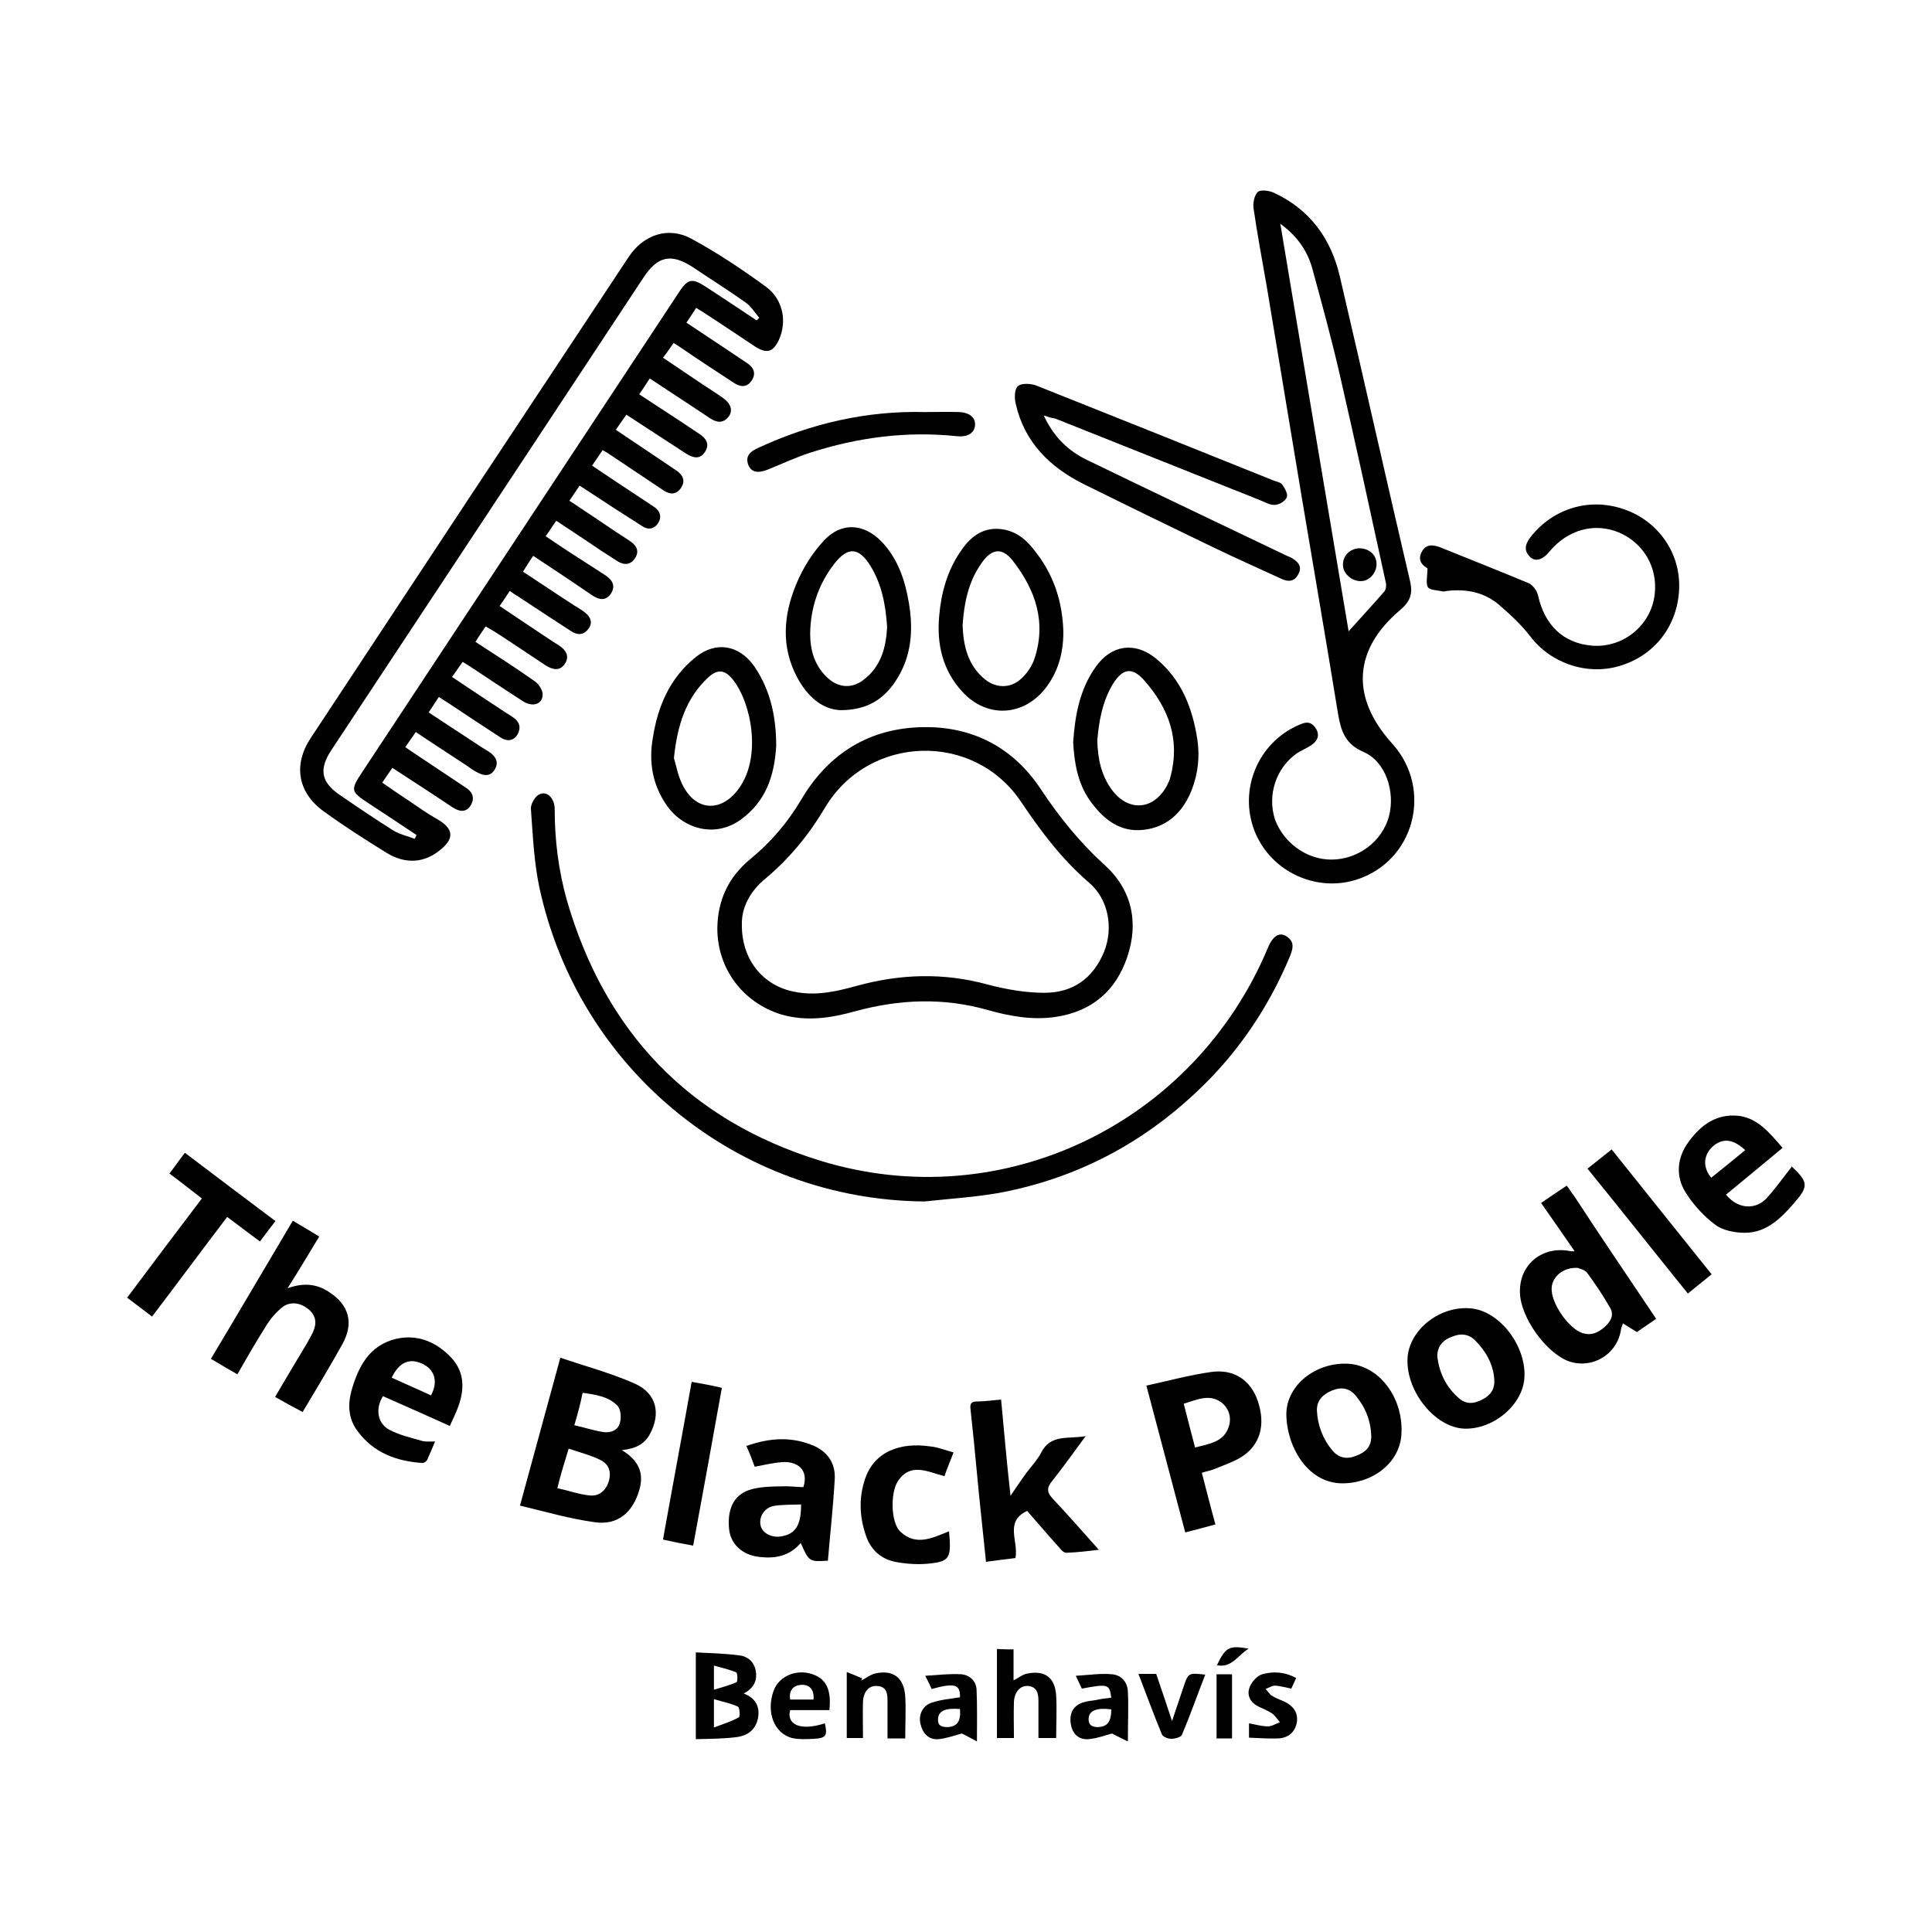 <?xml version="1.0" encoding="utf-8"?>
<!-- Generator: Adobe Illustrator 25.0.1, SVG Export Plug-In . SVG Version: 6.00 Build 0)  -->
<svg version="1.1" id="Capa_1" xmlns="http://www.w3.org/2000/svg" xmlns:xlink="http://www.w3.org/1999/xlink" x="0px" y="0px"
	 viewBox="0 0 512 512" style="enable-background:new 0 0 512 512;" xml:space="preserve">
<path d="M141.3,147.3c-1,1.5-1.8,2.7-2.7,4.2c4.6,3,9,6,13.5,8.9c1,0.6,2,1.2,2.9,1.9c1.5,1.2,2.2,2.7,0.9,4.4
	c-1.2,1.6-2.8,1.7-4.5,0.6c-4.8-3.1-9.5-6.2-14.2-9.3c-0.7-0.4-1.3-0.8-2.1-1.4c-0.9,1.4-1.8,2.7-2.7,4c5,3.3,9.8,6.6,14.7,9.8
	c0.4,0.2,0.8,0.5,1.1,0.7c1.8,1.2,2.8,2.8,1.5,4.8s-3.2,1.6-5,0.5c-4.4-2.9-8.8-5.9-13.3-8.8c-0.8-0.5-1.7-1-2.7-1.6
	c-0.9,1.4-1.8,2.6-2.7,4.1c5.4,3.5,10.7,6.9,15.8,10.5c1,0.7,2.1,2.4,2,3.6c-0.1,2.5-2.7,3.2-5.1,1.7c-4.4-2.8-8.7-5.7-13.1-8.6
	c-0.9-0.6-1.8-1.2-3-1.9c-0.9,1.3-1.8,2.6-2.8,4c4.9,3.3,9.6,6.4,14.3,9.5c0.7,0.4,1.4,0.9,2,1.3c1.7,1.2,2,2.8,1,4.5
	c-1.1,1.8-2.9,1.8-4.5,0.7c-4.5-2.9-9-5.9-13.5-8.9c-0.9-0.6-1.8-1.1-2.8-1.8c-0.9,1.4-1.7,2.6-2.7,4.1c4.7,3.1,9.4,6.2,14,9.2
	c0.8,0.5,1.7,1,2.5,1.6c1.5,1.2,2.1,2.7,0.9,4.5c-1.1,1.7-2.8,1.5-4.3,0.7c-1.1-0.5-2-1.2-3-1.9c-4.4-2.9-8.9-5.8-13.5-8.9
	c-0.9,1.3-1.8,2.5-2.8,4c1.8,1.2,3.5,2.4,5.2,3.5c3.6,2.4,7.2,4.8,10.8,7.2c1.9,1.2,2.5,2.9,1.3,4.8c-1.2,1.9-3,1.6-4.7,0.5
	c-5.2-3.5-10.5-6.9-16-10.5c-0.9,1.2-1.7,2.5-2.7,3.9c2.3,1.6,4.6,3.2,6.9,4.7c2.5,1.7,5,3.5,7.7,5c5.6,3.2,3.5,6.2-0.1,8.8
	c-4.2,3-8.9,2.8-13.2,0.2c-5.7-3.5-11.3-7.1-16.7-11c-7-5-8.3-12.4-3.5-19.6c28-42.5,56.1-85,84.2-127.4c3.9-5.9,10.5-8.2,16.7-4.8
	c6.8,3.7,13.4,8.1,19.7,12.7c4.6,3.4,5.6,9.3,3.4,14.1c-1.5,3.2-3.2,3.7-6.2,1.8c-4.4-2.9-8.8-5.9-13.3-8.8
	c-0.7-0.5-1.5-0.9-2.4-1.5c-0.9,1.3-1.6,2.5-2.6,3.9c4.9,3.3,9.7,6.4,14.4,9.6c0.6,0.4,1.2,0.8,1.8,1.2c1.6,1.1,2.3,2.6,1.2,4.4
	c-1.2,1.9-2.8,2-4.6,0.9c-4.9-3.2-9.8-6.4-14.6-9.7c-0.4-0.3-0.9-0.6-1.6-1c-0.9,1.3-1.7,2.5-2.8,3.9c3.6,2.4,7,4.7,10.4,7
	c1.8,1.2,3.6,2.3,5.4,3.6c2.2,1.5,2.8,3.4,1.6,5c-1.5,1.9-3.2,1.6-5,0.4c-5.2-3.5-10.5-6.9-15.9-10.5c-0.9,1.4-1.8,2.7-2.8,4.2
	c4.7,3.1,9.4,6.1,14,9.2c0.6,0.4,1.2,0.8,1.8,1.2c1.9,1.2,3,2.8,1.6,4.9s-3.2,1.5-5,0.4c-5.2-3.4-10.4-6.8-15.8-10.3
	c-0.9,1.3-1.8,2.5-2.8,4c4.5,3,8.8,5.9,13.1,8.8c1,0.7,2.1,1.4,3.1,2.1c1.7,1.2,2.3,2.8,1,4.6c-1.2,1.7-2.8,1.7-4.5,0.6
	c-4.9-3.3-9.9-6.6-14.8-9.9c-0.4-0.2-0.8-0.5-1.4-0.8c-0.9,1.3-1.8,2.6-2.8,4.1c5.1,3.4,10,6.7,14.9,9.9c0.6,0.4,1.2,0.8,1.8,1.2
	c1.5,1.2,1.8,2.7,0.7,4.3c-1.1,1.5-2.6,1.6-4,0.7c-2.5-1.6-5-3.2-7.5-4.8c-3-2-6-3.9-9.2-6c-0.9,1.3-1.7,2.5-2.7,4
	c4.2,2.8,8.3,5.5,12.4,8.3c1.3,0.8,2.6,1.7,3.8,2.5c1.6,1.1,2.4,2.6,1.2,4.4c-1.2,1.9-3,1.9-4.7,0.8c-3-1.9-5.9-3.8-8.8-5.8
	c-2.4-1.6-4.8-3.2-7.4-4.9c-0.9,1.3-1.7,2.6-2.8,4.1c2.7,1.8,5.3,3.6,8,5.3c2.6,1.7,5.3,3.4,7.9,5.1c1.8,1.2,2.7,2.8,1.4,4.8
	s-3.1,1.7-4.9,0.5C152,154.4,146.8,150.9,141.3,147.3z M109.9,222.3c0.2-0.3,0.3-0.7,0.5-1c-4.3-2.9-8.6-5.7-13-8.6
	c-4.4-2.9-4.5-3.4-1.6-7.8c28.1-42.6,56.2-85.1,84.3-127.7c2.2-3.3,3.4-3.5,6.8-1.3c4.6,3,9.1,6,13.6,9c0.2-0.2,0.5-0.4,0.7-0.7
	c-1.2-1.4-2.2-3.1-3.7-4.1c-4.5-3.2-9.3-6.2-13.9-9.3c-5.7-3.7-9.3-3-13.1,2.8c-11.4,17.3-22.8,34.5-34.2,51.8
	c-16.2,24.5-32.3,48.9-48.5,73.4c-3.3,5-2.7,8.4,2,11.7c4.8,3.3,9.7,6.6,14.6,9.7C106.2,221.2,108.1,221.6,109.9,222.3z"/>
<path d="M352.8,227.8c7.1,0,13.5-4.8,15.3-11.5c1.7-6.5-0.9-14.5-6.7-17c-4.9-2.1-6-5.5-6.8-10.1c-3.1-19.1-6.4-38.2-9.6-57.3
	c-3.1-18.7-6.2-37.3-9.3-56c-1.2-6.9-2.5-13.8-3.5-20.7c-0.2-1.4,0.2-3.4,1.1-4.3c0.7-0.7,2.9-0.4,4.1,0.1
	c9.7,4.4,15.4,12.3,17.7,22.4c6.3,26.9,12.3,53.8,18.6,80.7c0.8,3.5-0.1,5.4-2.8,7.7c-11.9,10.1-13.3,22.7-2,35.2
	c11,12.1,6,31.4-9.7,36.2c-11.2,3.4-23.4-2.9-27.1-14s2-23.2,12.9-27.4c1.8-0.7,2.9-0.1,3.8,1.4c1,1.7,0.3,3.2-1.2,4.2
	c-1.2,0.9-2.7,1.4-4,2.3c-5.5,3.9-7.8,11.1-5.7,17.5C340.2,223.4,346.3,227.8,352.8,227.8z M357.4,167.3c3.2-3.6,6.4-7,9.5-10.6
	c0.4-0.5,0.5-1.5,0.4-2.1c-4-18.4-8-36.8-12.2-55.1c-2.2-9.6-4.8-19.1-7.4-28.6c-1.3-4.5-3.9-8.3-8.4-11.6
	C345.4,95.9,351.4,131.7,357.4,167.3z"/>
<path d="M190.1,246c0.1-7.5,3-13.6,8.7-18.3c5.5-4.5,10-9.8,13.6-15.9c7.3-12.3,18.2-18.9,32.3-19.1c13.1-0.2,23.8,5.4,31.1,16.4
	c4.9,7.4,10.3,14.1,16.9,20.1c7.2,6.5,9.2,15.2,6,24.5c-3,8.9-9.4,14.4-19,15.8c-6.1,0.9-12.1-0.2-17.8-1.8
	c-11.9-3.4-23.5-2.9-35.3,0.3c-6.4,1.8-13,2.8-19.7,0.8C196.8,265.6,190.1,256.7,190.1,246z M196.6,245c-0.1,9.3,5.6,16.2,13.8,17.8
	c5.7,1.2,11.1,0,16.5-1.5c11.6-3.2,23.1-3.6,34.8-0.4c4.9,1.3,10.1,2.2,15.1,2.2c7.5,0,12.9-3.8,15.8-10.9c2.5-6.2,1.2-13.9-4-18.3
	c-7.2-6.2-12.7-13.5-18-21.4c-12.6-18.8-40.5-17.8-52,1.6c-4.2,7.1-9.4,13.4-15.7,18.7C198.7,236.2,196.5,240.6,196.6,245z"/>
<path d="M245,318.4c-49.2-0.4-91.7-34.8-102.1-83.4c-1.4-6.7-1.7-13.7-2.2-20.6c-0.1-1.2,0.9-3,1.9-3.7c2.1-1.4,4.4,0.6,4.4,3.8
	c0,8.1,1,16.1,3.2,24c10.1,34.9,32.4,58.4,67.2,69.1c48.1,14.8,99-9.7,118.6-56.4c1.4-3.4,3.3-4.4,5.3-2.8c1.8,1.4,1.3,3.1,0.6,4.9
	c-4.9,11.8-11.7,22.5-20.5,31.8c-15.7,16.4-34.6,27-57,31.1C257.9,317.3,251.4,317.7,245,318.4z"/>
<path d="M276.6,110.1c2.7,5.8,6.6,9.5,11.7,11.9c17.3,8.4,34.6,16.6,51.9,24.9c0.6,0.3,1.3,0.6,2,0.9c1.7,1,3,2.2,1.9,4.3
	c-1,2-2.6,2.2-4.5,1.3c-6.3-2.9-12.6-5.7-18.8-8.7c-11.2-5.4-22.5-10.9-33.6-16.4c-9-4.5-15.7-11.1-18-21.2c-0.4-1.6-0.4-4,0.6-4.8
	c0.9-0.8,3.4-0.7,4.9-0.1c20.9,8.3,41.8,16.7,62.7,25.1c0.8,0.3,1.9,0.5,2.4,1.1c0.7,1,1.6,2.6,1.2,3.4c-0.4,1-2,2-3.2,2
	c-1.3,0.1-2.7-0.8-4-1.3c-18.1-7.2-36.1-14.4-54.2-21.6C278.6,110.8,277.8,110.5,276.6,110.1z"/>
<path d="M378.3,150.6c-1.2-0.7-2.7-1.9-1.6-4.2s3.1-2.1,5.1-1.3c7.7,3.1,15.5,6.2,23.2,9.4c1.2,0.5,2.3,2,2.6,3.3
	c1.7,7.7,6.5,12.6,14.2,13.3c8.3,0.7,15.7-5.3,16.7-13.5c0.9-7.4-3.1-13.8-9.5-16.5c-6.5-2.7-13.6-0.7-18.4,5.1
	c-1.8,2.2-3.8,2.8-5.2,1.3c-1.8-1.8-1-3.6,0.3-5.3c5.9-7.4,15.3-10.3,24.2-7.4c8.8,2.8,14.9,10.7,15.1,19.9
	c0.2,9.1-4.9,18.1-14.9,21.5c-8.9,3.1-19-0.2-24.6-7.6c-2.3-3-5.2-5.7-8.1-8.2c-3.9-3.4-8.7-4.4-13.9-3.8c-0.4,0.1-0.9,0.2-1.3,0.1
	c-1.3-0.3-3.3-0.3-3.8-1.1C377.8,154.5,378.3,152.7,378.3,150.6z"/>
<path d="M222.7,188.2c-4.8-0.2-8.7-3.6-11.4-8.6c-4.4-8.2-3.7-16.7-0.2-25c1.7-4.1,4.3-8.2,7.3-11.4c4.6-4.9,10.5-4.5,15.2,0.3
	c4.4,4.6,6.3,10.4,7.3,16.5c1.2,7.3,0.6,14.4-3.7,20.7C234.1,185.3,229.8,188.2,222.7,188.2z M235.1,166.2
	c-0.4-5.9-1.4-11.3-4.4-16.2c-3.1-5-6-5.2-9.6-0.6c-4.2,5.4-6.3,11.7-6.4,18.5c0,4.5,1.2,8.7,4.8,11.9c2.8,2.5,6.3,2.7,9.3,0.4
	C233.6,176.6,234.8,171.4,235.1,166.2z"/>
<path d="M205.7,197.7c-0.5,8.4-3,14.7-9.1,19.3c-7.2,5.4-15.8,2.5-20-3.7c-3.7-5.4-4.7-11.4-3.6-17.7c1.3-8.4,4.5-15.9,11.3-21.4
	c5.4-4.4,11.6-3.3,15.6,2.4C204.5,183.3,205.7,190.8,205.7,197.7z M178.6,200.9c0.6,1.9,1.1,5.1,2.6,7.7c3.6,6.5,10.1,6.5,14.5,0.5
	c6.2-8.3,3.5-22.6-1.4-28.9c-2.2-2.8-4.2-3-6.8-0.5C181.9,185,179.5,192,178.6,200.9z"/>
<path d="M284.4,196.7c0.5-7.1,1.7-14,6-20c4.1-5.8,10.3-6.7,15.8-2.3c6.8,5.5,9.8,13.1,11.1,21.5c0.7,4.6,0.2,9.1-1.5,13.5
	c-2.5,6.3-7.1,10.3-13.9,10.6c-5.8,0.2-9.9-3.4-13.1-7.9C285.6,207.5,284.7,202.2,284.4,196.7z M290.8,196.2c0.1,5,1.1,9.2,3.7,12.9
	c4.4,6.1,11.1,5.7,14.7-0.8c0.4-0.8,0.8-1.6,1-2.5c2.6-9.8-0.5-18.1-6.8-25.3c-3.3-3.8-5.8-3.5-8.5,0.8
	C292.1,186,291.2,191.3,290.8,196.2z"/>
<path d="M281.8,167.5c0,5.6-1.4,10.7-4.9,15.1c-5.9,7.3-15.4,7.7-21.8,0.8c-5.3-5.7-6.9-12.7-6.2-20.2c0.5-6,2.1-11.7,5.4-16.7
	c2.5-3.8,5.7-6.8,10.8-6.3c3.9,0.4,6.7,2.6,8.9,5.5C279.1,151.9,281.6,159.3,281.8,167.5z M255.1,165.7c0.2,5.5,1.4,10.7,6,14.4
	c3.2,2.5,7.2,2.3,10-0.7c1.3-1.3,2.4-3,3-4.7c3.3-9.8,0.3-18.4-5.7-26.1c-2.9-3.7-5.7-3.2-8.4,0.8
	C256.6,154.3,255.5,159.8,255.1,165.7z"/>
<path d="M245.2,109.2c3,0,5.9-0.1,8.9,0c2.9,0.1,4.4,1.5,4.3,3.4c-0.1,2.1-1.9,3.3-4.8,3c-13.3-1.4-26.3,0.3-39,4.4
	c-3.7,1.2-7.3,2.9-11,4.4c-2.7,1.1-4.5,0.8-5.3-1.2c-0.9-2.5,0.7-3.6,2.6-4.5C215,112.2,229.7,108.8,245.2,109.2z"/>
<g>
	<path d="M164.8,384.3c4.3,2.6,5.9,5.9,4.7,10.3c-1.7,6.1-5.7,9.7-11.9,8.8c-6.6-0.9-13.1-2.8-19.8-4.4c3.6-13.3,7.1-25.9,10.7-39.2
		c6.7,2.3,13.5,4.1,19.8,6.9c5.7,2.6,6.9,7.9,3.9,13.4C170.7,382.8,168.4,383.9,164.8,384.3z M147.7,394.4c3,0.6,5.6,1.6,8.5,1.9
		c2.5,0.3,4.3-1.2,5.1-3.6c0.8-2.7,0.1-4.7-2.4-5.9c-2.5-1.2-5.3-1.9-8.2-2.9C149.6,387.5,148.6,390.7,147.7,394.4z M152.2,377.7
		c2.7,0.6,5.1,1.4,7.6,1.8c2,0.3,4-0.4,4.5-2.5c0.4-1.5,0.2-3.7-0.8-4.6c-2.4-2.4-5.8-2.8-9.1-3.3
		C153.8,372.1,153.1,374.7,152.2,377.7z"/>
	<path d="M438.9,349.5c-1.8,1.2-3.3,2.3-5.1,3.5c-1.2-0.7-2.3-1.4-3.7-2.3c-0.2,0.6-0.4,1-0.5,1.5c-0.9,6.7-7.7,10.8-14,8.5
		c-6-2.3-12.7-11.7-12.8-18.2c-0.2-7.5,6.1-12.5,13.5-10.9c0.3,0,0.5,0,1,0c-2.9-4.2-5.8-8.4-8.9-12.8c2.4-1.6,4.5-3.1,6.8-4.6
		c0.8,1,1.3,2,2,2.8C424.3,327.9,431.6,338.6,438.9,349.5z M418.1,336c-3.9-0.2-6.8,2.4-6.9,5.4c-0.2,3.9,4.5,10.7,8.2,11.9
		c2.3,0.7,4-0.1,5.7-1.5c1.6-1.4,2.8-3.2,1.6-5.2c-1.8-3.2-3.9-6.3-6.1-9.3C419.9,336.4,418.5,336.2,418.1,336z"/>
	<path d="M72.9,370.2c2.9-4.9,5.7-9.7,8.5-14.3c0.5-1,1.1-1.9,1.5-2.8c1.1-2.3,0.9-4.4-1.1-6.1c-2.3-1.9-5.1-2.2-7.2-0.4
		c-1.8,1.5-3.3,3.4-4.4,5.3c-2.5,3.9-4.8,8-7.3,12.3c-2.3-1.3-4.5-2.6-7-4.1c7.3-12.2,14.4-24.3,21.7-36.6c2.3,1.4,4.6,2.7,7,4.2
		c-2.8,4.6-5.4,9-8.4,13.7c4.2-1.5,7.7-1.2,11,1c5.3,3.4,6.6,8.2,3.6,13.7c-3.4,6.1-6.9,11.9-10.6,18.1
		C77.7,372.9,75.4,371.6,72.9,370.2z"/>
	<path d="M318.5,390.3c1.2,4.6,2.3,9,3.6,13.7c-2.6,0.7-5.2,1.4-8,2.1c-3.4-12.9-6.8-25.7-10.3-38.9c6-1.3,11.4-2.8,17.1-3.6
		c6-0.9,10.5,2.1,12.4,7.6c2.2,6.4,0.7,11.9-4.6,15.1c-2.1,1.2-4.4,2-6.6,2.9C321,389.7,319.7,389.9,318.5,390.3z M316.7,383.6
		c3.8-1,7.7-1.4,9-5.7c0.7-2.4-0.1-4.8-2.1-6.3c-3.2-2.3-6.5-0.6-9.9,0.4C314.7,376,315.7,379.7,316.7,383.6z"/>
	<path d="M291.2,410.7c-3.2,0.4-5.9,0.7-8.5,0.8c-0.7,0.1-1.6-0.8-2-1.4c-2.9-3.2-5.7-6.5-8.5-9.7c-6.1,2.9-2.2,8-3.1,12.5
		c-2.4,0.3-5,0.6-7.8,1c-0.8-8-1.7-15.8-2.4-23.5c-0.5-5.6-1.1-11.3-1.7-16.9c-0.2-1.6,0.2-2.1,1.8-2.1c2,0,3.9-0.3,6.3-0.5
		c0.8,8.4,1.5,16.8,2.5,25.5c1.5-2.2,2.9-4.3,4.3-6.2c1.3-1.7,2.8-3.3,3.8-5.2c2.5-5,7.1-3.6,11.8-4.4c-3.2,4.4-5.9,8.1-8.8,11.8
		c-1.5,1.8-1.6,3,0.2,4.9C282.9,401.3,286.8,405.8,291.2,410.7z"/>
	<path d="M389.3,346.7c7.7,0.3,15.1,9.6,14.7,18.2c-0.3,7.3-8.2,14-16,13.7c-7.6-0.3-15.3-9.7-15-18.4
		C373.2,352.8,381.1,346.2,389.3,346.7z M380.9,359.4c0.5,4.4,2.3,8.2,5.8,11.2c2,1.7,4.1,1.4,6.3,0.2c2.1-1.1,3.2-2.8,3-5.3
		c-0.3-4.1-2.3-7.5-5.1-10.3c-1.7-1.7-3.8-1.9-6-1C382.6,355,380.9,356.6,380.9,359.4z"/>
	<path d="M219.4,413.6c-4.9,0.3-5,0.3-7.2-4.7c-3,3.5-6.7,4.2-11,3.7c-4.4-0.5-7.6-3.3-8-7.5c-0.5-5.6,1.5-9.3,6.2-10.5
		c2.5-0.6,5.3-0.7,8-0.7c1.9-0.1,3.7,0.2,5.5,0.2c1.5-4.6-1.6-7-5.9-6.6c-2.2,0.2-4.4,0.7-7,1.2c-0.6-1.7-1.3-3.5-2.2-5.5
		c6.2-2.2,12.2-2.6,18.2,0.1c3.7,1.8,5.5,4.9,5.2,8.9C220.8,399.3,220,406.4,219.4,413.6z M212.3,398.7c-2.6,0.1-5,0-7.3,0.4
		c-2.5,0.5-4,3-3.4,5.3c0.5,1.9,2.8,3.1,5.2,2.8C210.8,406.6,212.3,404.3,212.3,398.7z"/>
	<path d="M357.2,361.4c8.2,0.4,14.7,8.9,14.2,18.5c-0.3,7.6-7.5,13.3-15.9,13.2c-9.4-0.2-14.7-10.4-14.6-18.6
		C341.1,367,348.7,361,357.2,361.4z M363.4,380.7c-0.1-4.1-1.5-7.7-4.1-10.8c-1.7-2.1-3.9-2.4-6.3-1.4c-2.4,1-4.1,2.6-4,5.4
		c0.2,3.9,1.6,7.5,4.1,10.5c1.7,2,3.9,2.4,6.3,1.4C361.8,384.9,363.4,383.5,363.4,380.7z"/>
	<path d="M472.4,304.2c-5.1,4.2-10.1,8.4-15,12.4c3.4,4.1,8.1,3.9,10.8,0.9c2.4-2.6,4.4-5.5,6.7-8.4c-0.3-0.1-0.2-0.1-0.1,0
		c4.4,4.2,4.6,5.2,0.6,9.8c-3.5,4-7.3,7.8-13,7.8c-2.6,0-5.8-0.6-7.8-2.1c-3.1-2.3-5.9-5.4-7.9-8.6c-2.7-4.3-2.3-9.2,0.8-13.4
		c3.2-4.4,7.3-7.5,13.2-6.9C465.7,296.3,468.7,299.9,472.4,304.2z M453.5,312.1c3.1-2.5,6-4.8,9-7.3c-3.2-3-6-3.3-8.7-0.9
		C451.3,306.3,451.3,309.5,453.5,312.1z"/>
	<path d="M119.2,377.9c-6.1-2.8-11.9-5.3-17.7-7.9c-2,3.1-1.6,7,1.5,8.8c2.7,1.5,5.9,2.2,9,3.1c0.9,0.2,1.9,0.1,3.3,0.1
		c-0.8,1.9-1.4,3.4-2.1,4.9c-0.2,0.4-0.9,0.9-1.4,0.8c-6.8-0.5-12.8-2.7-17-8.4c-2.4-3.1-2.7-6.8-1.7-10.6
		c1.8-6.4,4.7-12.2,11.9-13.9c5.8-1.3,10.7,0.9,14.6,5c3.6,3.9,3.5,8.5,1.8,13.1C120.7,374.7,120,376.2,119.2,377.9z M103.8,365.1
		c3.5,1.6,7,3.1,10.4,4.7c1.9-3.4,1.1-6.6-1.9-8.2C108.7,359.7,105.8,360.9,103.8,365.1z"/>
	<path d="M40.3,348.9c-2.2-1.7-4.4-3.3-6.6-5c6.6-8.8,13.1-17.5,19.8-26.3c-2.9-2.2-5.6-4.4-8.6-6.6c1.4-1.8,2.7-3.7,4.1-5.5
		c8,6.1,15.9,12,24,18.1c-1.4,1.8-2.7,3.5-4.1,5.4c-2.9-2.1-5.7-4.3-8.7-6.5C53.5,331.3,47,340.1,40.3,348.9z"/>
	<path d="M252.7,384.9c-0.9,2.4-1.7,4.2-2.4,6.3c-4.4-1.1-9-3.8-12.4,1.4c-2,3.2-1.8,11,0.7,13.3c4.1,3.9,8.5,1.7,12.9-0.1
		c0.1,0.9,0.1,1.6,0.2,2.4c0.2,4.5-0.4,5.6-4.9,6.1c-3.1,0.4-6.5,0.2-9.6-0.4c-3.9-0.8-6.6-3.4-7.8-7.2c-1.6-4.7-1.8-9.6-0.3-14.3
		c2.4-7.9,9.7-10.2,17.3-9.1C248.6,383.5,250.4,384.3,252.7,384.9z"/>
	<path d="M420.7,309.7c2.3-1.8,4.3-3.4,6.4-5.1c8.8,11,17.5,21.9,26.5,33.1c-2.1,1.7-4.1,3.3-6.3,5.1
		C438.5,331.9,429.8,320.9,420.7,309.7z"/>
	<path d="M183.7,409.6c-2.9-0.5-5.4-1-8-1.6c2.5-14,5.1-27.8,7.6-41.8c2.7,0.5,5.2,0.9,8,1.6C188.8,381.7,186.3,395.6,183.7,409.6z"
		/>
</g>
<path d="M184.4,460.9c0-7.8,0-15.1,0-23c4,0.2,7.8,0.3,11.6,0.8c2.3,0.3,3.9,1.8,4.3,4.2c0.4,2.6-0.6,4.5-3.2,5.9
	c3.1,1.2,4.3,3.4,3.8,6.4c-0.6,3.3-2.9,4.9-6.1,5.2C191.5,460.8,188.1,460.8,184.4,460.9z M189.2,457.8c2.6-1,4.7-1.6,6.6-2.7
	c0.4-0.2,0.2-2.6-0.2-2.8c-1.9-0.9-4-1.3-6.4-2C189.2,453,189.2,454.8,189.2,457.8z M189.2,447.8c2.3-0.7,4.2-1.2,6-2
	c0.3-0.2,0.3-2.4-0.1-2.6c-1.8-0.8-3.8-1.2-5.9-1.8C189.2,443.9,189.2,445.4,189.2,447.8z"/>
<path d="M268.6,437.1c0,2.8,0,5.5,0,8.2c1.3-0.6,2.4-1.6,3.7-1.8c4.7-0.9,7.3,1.1,7.6,5.9c0.2,3.7,0,7.3,0,11.2c-1.5,0-2.9,0-4.7,0
	c0-3.2,0-6.4,0-9.6c0-2-0.2-3.9-2.7-4.2c-2.1-0.2-3.7,1.6-3.8,4.3c-0.1,3.1,0,6.3,0,9.5c-1.5,0-2.8,0-4.5,0c0-3.9,0-7.9,0-11.8
	s0-7.7,0-11.8C265.7,437.1,267,437.1,268.6,437.1z"/>
<path d="M239.9,460.7c-1.6,0-3,0-4.7,0c0-3.2,0-6.4,0-9.7c0-2.1-0.1-4.1-2.9-4.2c-2.1-0.1-3.5,1.6-3.6,4.2c-0.1,3.1,0,6.3,0,9.6
	c-1.5,0-2.8,0-4.3,0c0-5.6,0-11.2,0-17.5c1.5,0.6,2.8,1.1,4.1,1.7c-0.1,0.2-0.2,0.4-0.3,0.6c1.2-0.6,2.4-1.6,3.7-1.9
	c4.8-1.1,7.7,1.1,8,6.1C240.1,453.2,239.9,456.8,239.9,460.7z"/>
<path d="M254.4,449.8c0.1-3.4-1.3-3.9-7.5-2.2c-0.4-0.9-0.8-1.8-1.7-3.5c3.5-0.2,6.6-0.6,9.6-0.4c2.1,0.2,3.9,1.7,4,4.1
	c0.2,4.3,0.1,8.6,0.1,13.7c-1.7-0.9-2.9-1.6-4-2.1c-1.9,0.5-4.1,1.3-6.2,1.5c-2.6,0.2-4.2-1.5-4.8-4.2c-0.5-2.4,0.7-4.8,3.1-5.5
	C249.4,450.4,251.9,450.2,254.4,449.8z M254.4,452.9c-3.9-0.3-5.6,0.5-5.8,2.5c-0.2,1.9,0.9,2.3,2.5,2.3
	C253.6,457.6,254.7,456.2,254.4,452.9z"/>
<path d="M294.5,449.9c-0.5-3.6-0.8-3.7-7.8-2.4c-0.4-0.8-0.8-1.7-1.6-3.4c3.5-0.2,6.6-0.7,9.6-0.4c2.4,0.2,4.1,2,4.2,4.6
	c0.2,4.1,0,8.2,0,13.2c-1.8-0.9-3.1-1.5-4.2-2.1c-1.9,0.5-4,1.3-6.2,1.5c-2.6,0.2-4.3-1.4-4.7-3.9c-0.5-2.8,0.5-4.9,3.1-5.8
	c1.2-0.4,2.4-0.5,3.7-0.7C291.8,450.2,293.1,450.1,294.5,449.9z M294.5,453c-3.8-0.5-5.9,0.3-6,2.4c-0.1,1.6,0.7,2.2,2.2,2.3
	C293.4,457.7,294.5,456.4,294.5,453z"/>
<path d="M219.8,453.2c-3.6,0-7,0-10.4,0c-1,3.6,2.4,5.7,9.2,3.5c0.7,3.2,0.4,3.9-2.8,4.1c-2,0.1-4,0.2-5.9-0.2
	c-4.8-1.3-6.9-6.9-4.9-12.5c1.5-4.2,6.7-6.1,11.1-4.1C219.2,445.4,220.3,448.2,219.8,453.2z M215.6,450.4c0.2-2.7-1.1-4-3.2-3.9
	c-2.1,0.1-3.4,1.4-3,3.9c0.9,0,1.7,0,2.5,0C213,450.4,214.2,450.4,215.6,450.4z"/>
<path d="M301.7,443.6c1.8,0,3.1,0,4.7,0c1.4,4.1,2.8,8.2,4.2,12.5c1-3,2-5.9,3-8.9c1.3-3.9,1.3-3.9,5.8-3.4c-2.1,5.4-4,10.8-6.2,16
	c-0.3,0.6-1.9,1-2.8,1s-2.2-0.5-2.5-1.2C305.7,454.3,303.8,449,301.7,443.6z"/>
<path d="M343.5,444.7c-0.5,1.1-0.9,2-1.3,2.8c-1.5-0.3-2.9-0.7-4.3-0.8c-0.8,0-1.7,0.6-2.5,0.9c0.6,0.6,1,1.4,1.7,1.8
	c1.1,0.7,2.3,1.1,3.4,1.6c2.2,1.1,3.5,2.8,3.2,5.3c-0.4,2.6-2.2,4.3-5,4.4c-2.5,0.1-5.1-0.1-7.7-0.2c0-1.7,0-2.7,0-3.8
	c1.7,0.3,3.3,0.8,5,0.8c1.1,0,2.1-0.7,3.2-1.1c-0.7-0.8-1.3-1.8-2.2-2.4c-1.1-0.7-2.4-1.2-3.6-1.8c-2-1-3-2.9-2.3-4.9
	c0.5-1.5,2-3.2,3.4-3.6C337.3,442.9,340.4,443,343.5,444.7z"/>
<path d="M326.5,460.7c-1.4,0-2.7,0-4.1,0c0-5.7,0-11.3,0-17c1.3,0,2.6,0,4.1,0C326.5,449.3,326.5,454.9,326.5,460.7z"/>
<path d="M330.9,436.9c-2.9,1.8-4.5,5.2-8.4,4.4C324.8,436.5,325.7,436,330.9,436.9z"/>
<path d="M364.8,149.5c0,2.3-1.9,4.5-4.1,4.5c-2.5,0.1-4.9-2.1-4.8-4.4c0-2.4,1.9-4.2,4.3-4.3C362.8,145.3,364.8,147,364.8,149.5z"/>
</svg>
